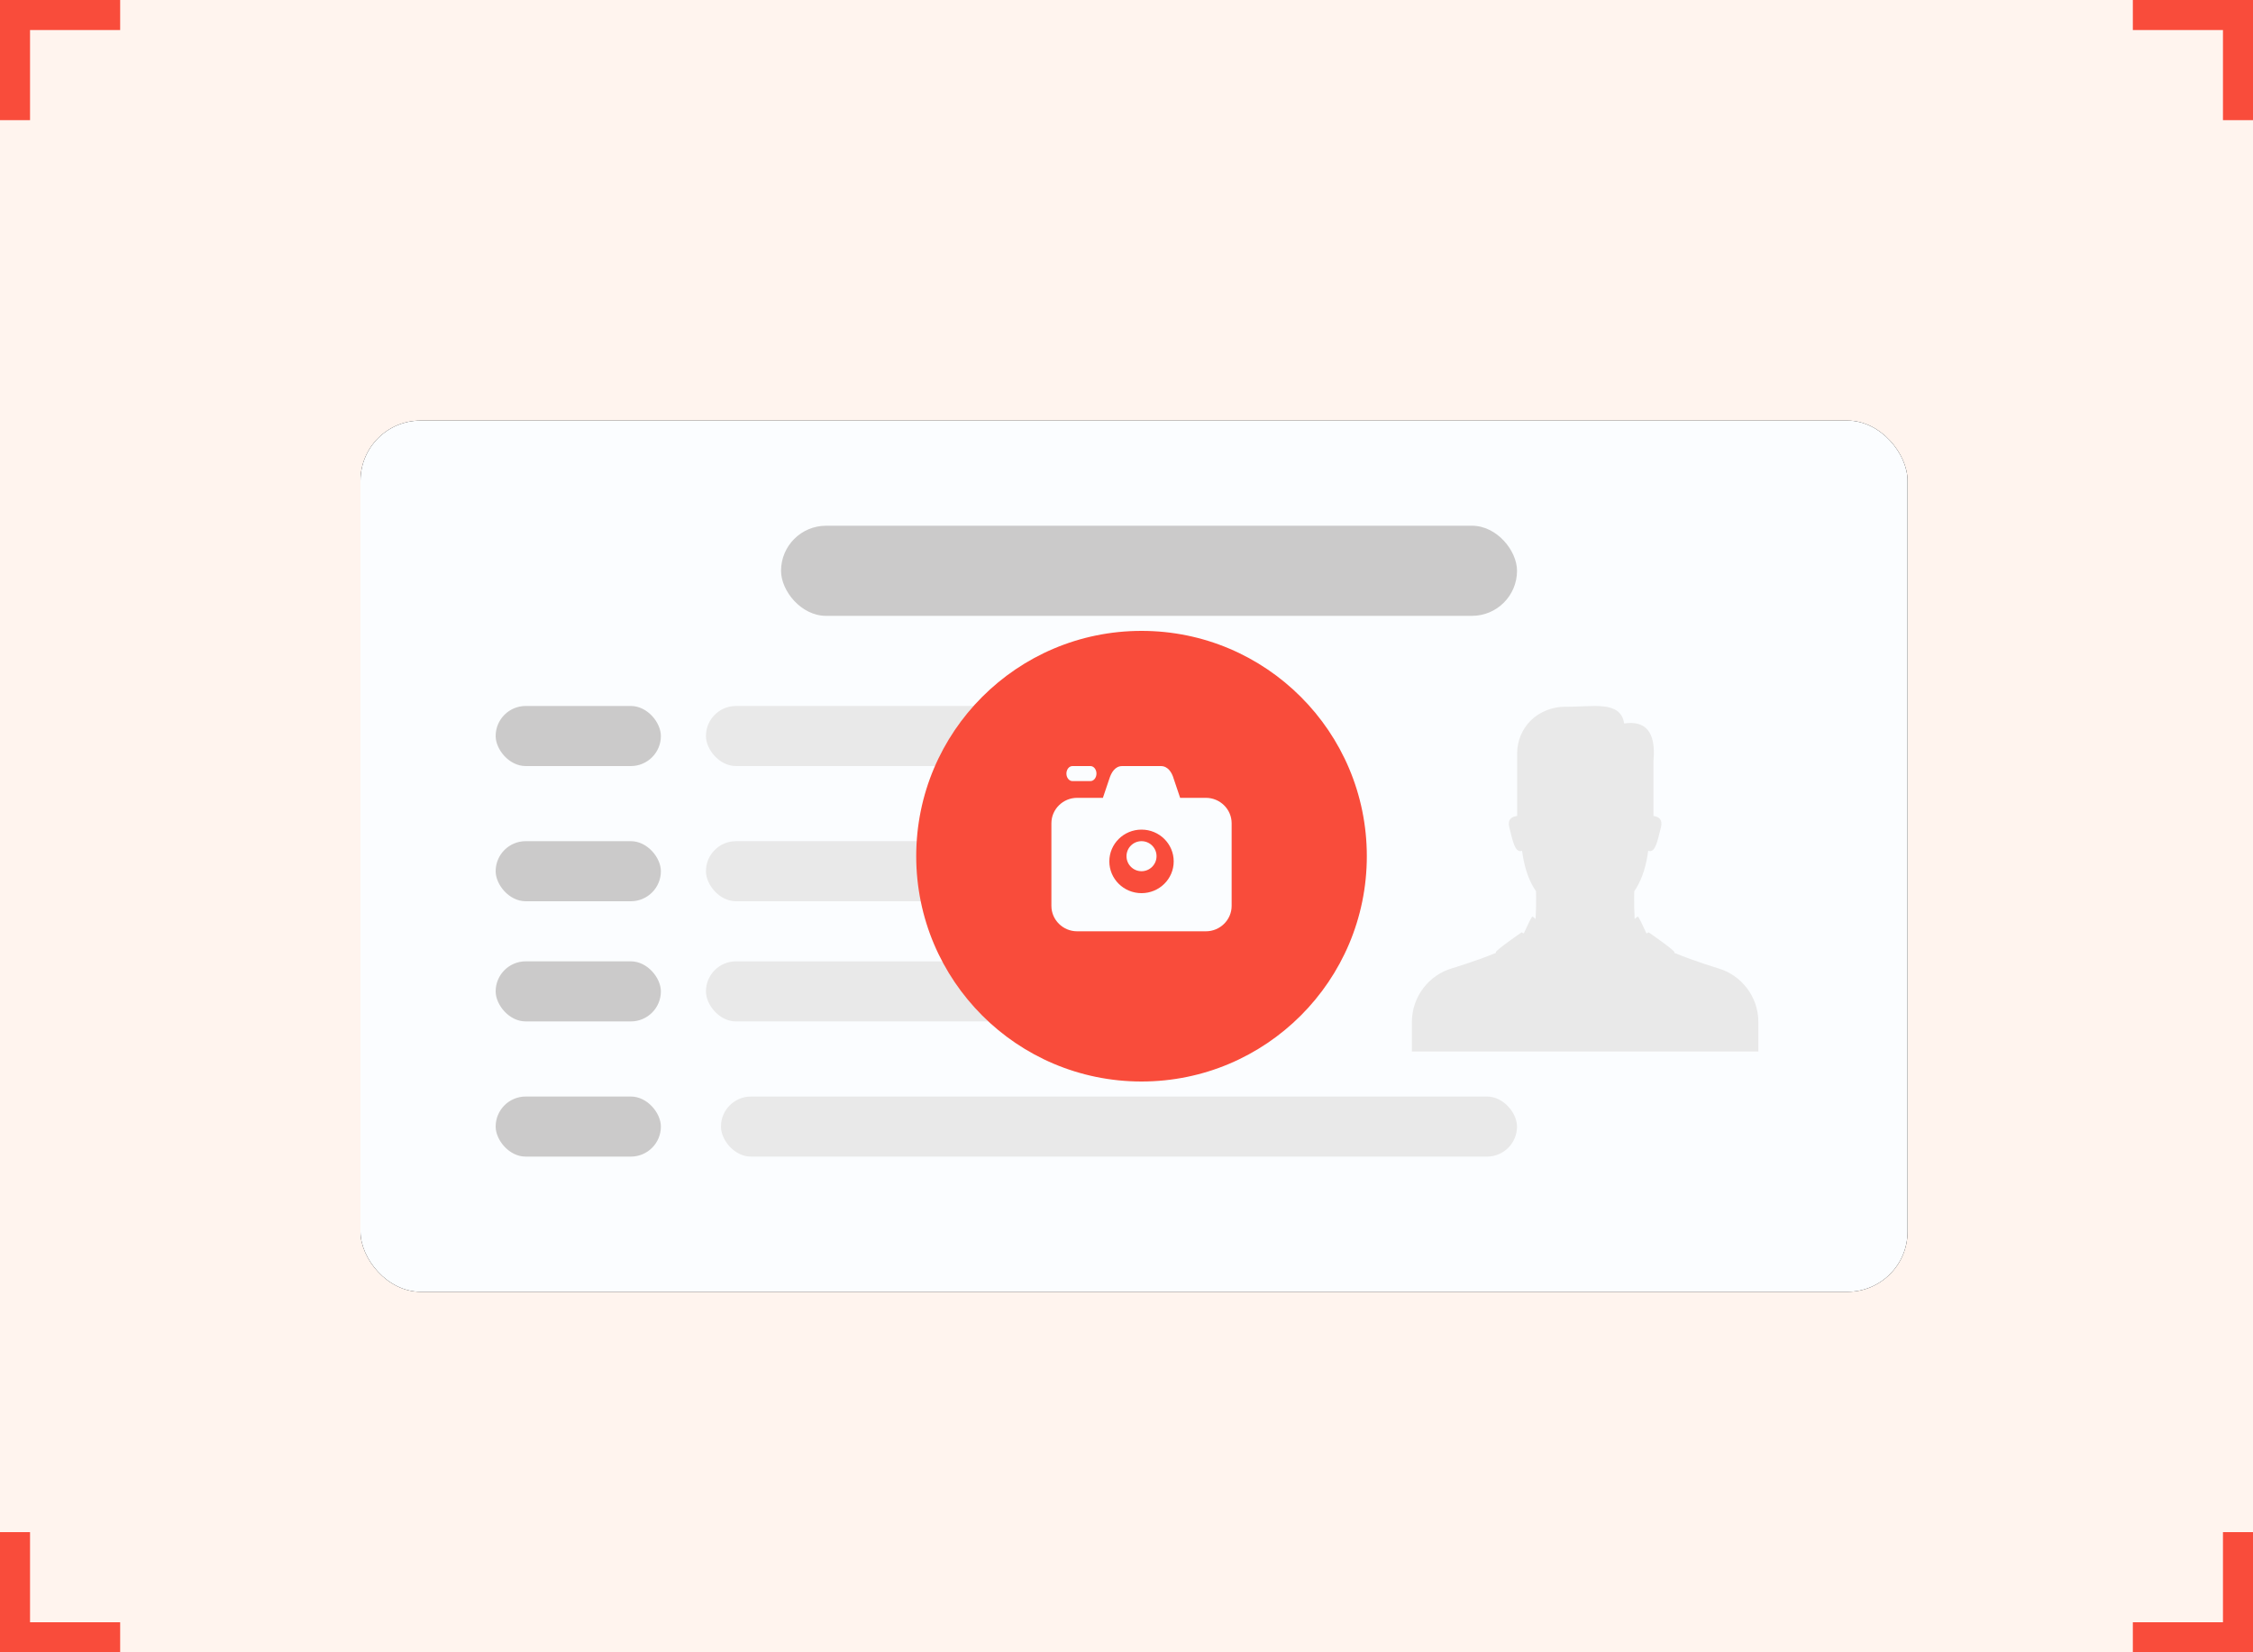 <?xml version="1.0" encoding="UTF-8"?>
<svg width="150px" height="110px" viewBox="0 0 150 110" version="1.1" xmlns="http://www.w3.org/2000/svg" xmlns:xlink="http://www.w3.org/1999/xlink">
    <title>编组 2@1x</title>
    <defs>
        <rect id="path-1" x="0" y="0" width="103" height="58" rx="4"></rect>
        <filter x="-2.9%" y="-5.2%" width="105.8%" height="110.3%" filterUnits="objectBoundingBox" id="filter-2">
            <feOffset dx="0" dy="0" in="SourceAlpha" result="shadowOffsetOuter1"></feOffset>
            <feGaussianBlur stdDeviation="1" in="shadowOffsetOuter1" result="shadowBlurOuter1"></feGaussianBlur>
            <feColorMatrix values="0 0 0 0 0.353   0 0 0 0 0.353   0 0 0 0 0.353  0 0 0 0.098 0" type="matrix" in="shadowBlurOuter1"></feColorMatrix>
        </filter>
    </defs>
    <g id="页面-1" stroke="none" stroke-width="1" fill="none" fill-rule="evenodd">
        <g id="007货主身份认证" transform="translate(-23, -122)">
            <g id="身份证认证" transform="translate(8, 73)">
                <g id="编组-2" transform="translate(15, 49)">
                    <rect id="矩形" fill="#FFF4EE" x="0" y="0" width="150" height="110" rx="4"></rect>
                    <path d="M2,102 L2,108 L8,108 L8,110 L0,110 L0,102 L2,102 Z M150,102 L150,110 L142,110 L142,108 L148,108 L148,102 L150,102 Z M8,0 L8,2 L2,2 L2,8 L0,8 L0,0 L8,0 Z M150,0 L150,8 L148,8 L148,2 L142,2 L142,0 L150,0 Z" id="形状结合" fill="#F94C3B"></path>
                    <g id="card" transform="translate(24, 28)">
                        <g id="矩形">
                            <use fill="black" fill-opacity="1" filter="url(#filter-2)" xlink:href="#path-1"></use>
                            <use fill="#FBFDFF" fill-rule="evenodd" xlink:href="#path-1"></use>
                        </g>
                        <g id="line" transform="translate(9, 45)">
                            <rect id="矩形" fill="#CBCACA" x="0" y="0" width="11" height="4" rx="2"></rect>
                            <rect id="矩形" fill="#E9E9E9" x="15" y="0" width="53" height="4" rx="2"></rect>
                        </g>
                        <g id="line" transform="translate(9, 28)">
                            <rect id="矩形" fill="#CBCACA" x="0" y="0" width="11" height="4" rx="2"></rect>
                            <rect id="矩形" fill="#E9E9E9" x="14" y="0" width="35" height="4" rx="2"></rect>
                        </g>
                        <g id="line" transform="translate(9, 19)">
                            <rect id="矩形" fill="#CBCACA" x="0" y="0" width="11" height="4" rx="2"></rect>
                            <rect id="矩形" fill="#E9E9E9" x="14" y="0" width="35" height="4" rx="2"></rect>
                        </g>
                        <path d="M90.376,36.459 C90.376,36.459 88.895,36.016 87.472,35.437 C87.475,35.423 87.48,35.406 87.48,35.395 C87.48,35.251 85.758,34.066 85.758,34.066 C85.758,34.066 85.723,34.087 85.644,34.139 L85.605,34.113 C85.347,33.586 85.102,32.985 85.028,33.026 C84.979,33.053 84.908,33.111 84.833,33.18 C84.804,32.726 84.795,32.232 84.799,31.753 C84.799,31.733 84.799,31.713 84.8,31.694 C84.801,31.6 84.805,31.338 84.805,31.333 C84.844,31.275 84.883,31.215 84.919,31.159 C85.37,30.433 85.611,29.559 85.734,28.642 C85.766,28.651 85.799,28.66 85.832,28.662 C86.224,28.685 86.355,27.986 86.583,27.073 C86.712,26.554 86.444,26.378 86.084,26.321 L86.084,22.66 C86.263,20.715 85.549,19.954 84.134,20.165 C83.893,18.599 82.01,19.073 80.218,19.051 C79.393,19.04 78.513,19.376 77.926,19.955 C77.339,20.534 77.009,21.324 77.009,22.148 L77.009,26.319 C76.643,26.374 76.355,26.548 76.486,27.073 C76.715,27.986 76.845,28.685 77.237,28.662 C77.271,28.66 77.303,28.651 77.336,28.642 C77.458,29.56 77.7,30.434 78.151,31.16 C78.186,31.217 78.226,31.275 78.264,31.333 C78.264,31.339 78.264,31.343 78.264,31.348 C78.265,31.37 78.27,31.733 78.27,31.753 C78.274,32.232 78.265,32.726 78.235,33.18 C78.16,33.112 78.089,33.053 78.041,33.026 C77.966,32.985 77.721,33.586 77.463,34.114 L77.424,34.139 C77.346,34.087 77.31,34.066 77.31,34.066 C77.31,34.066 75.588,35.251 75.588,35.395 C75.588,35.406 75.593,35.423 75.596,35.438 C74.173,36.016 72.691,36.457 72.691,36.457 C71.137,36.907 70.001,38.342 70.001,40.043 L70.001,40.09 C70.001,40.094 70,40.099 70,40.104 L70,42 L93.068,42 L93.068,40.043 C93.068,38.342 91.931,36.909 90.376,36.459" id="Fill-8" fill="#E9E9E9"></path>
                        <g id="line" transform="translate(9, 36)">
                            <rect id="矩形" fill="#CBCACA" x="0" y="0" width="11" height="4" rx="2"></rect>
                            <rect id="矩形" fill="#E9E9E9" x="14" y="0" width="35" height="4" rx="2"></rect>
                        </g>
                        <rect id="矩形" fill="#CBCACA" x="28" y="7" width="49" height="6" rx="3"></rect>
                    </g>
                    <circle id="椭圆形" fill="#F94C3B" cx="76" cy="57" r="15"></circle>
                    <g id="闪拍_fill" transform="translate(70, 51)" fill="#FBFDFF" fill-rule="nonzero">
                        <path d="M2.6,1 L1.4,1 C1.18,1 1,0.775 1,0.5 C1,0.225 1.18,0 1.4,0 L2.6,0 C2.82,0 3,0.225 3,0.5 C3,0.775 2.82,1 2.6,1 Z" id="路径"></path>
                        <path d="M5,6 C5,6.552 5.448,7 6,7 C6.552,7 7,6.552 7,6 C7,5.448 6.552,5 6,5 C5.448,5 5,5.448 5,6 Z" id="路径"></path>
                        <path d="M10.286,2.115 L8.571,2.115 L8.143,0.846 C8.022,0.423 7.757,0 7.286,0 L4.714,0 C4.243,0 3.991,0.423 3.857,0.846 L3.429,2.115 L1.714,2.115 C0.771,2.115 0,2.877 0,3.807 L0,9.308 C0,10.239 0.771,11 1.714,11 L10.286,11 C11.229,11 12,10.239 12,9.308 L12,3.807 C12,2.877 11.229,2.115 10.286,2.115 Z M6,8.461 C4.817,8.461 3.857,7.514 3.857,6.346 C3.857,5.177 4.817,4.23 6,4.23 C7.183,4.23 8.143,5.177 8.143,6.346 C8.143,7.514 7.183,8.461 6,8.461 Z" id="形状"></path>
                    </g>
                </g>
            </g>
        </g>
    </g>
</svg>